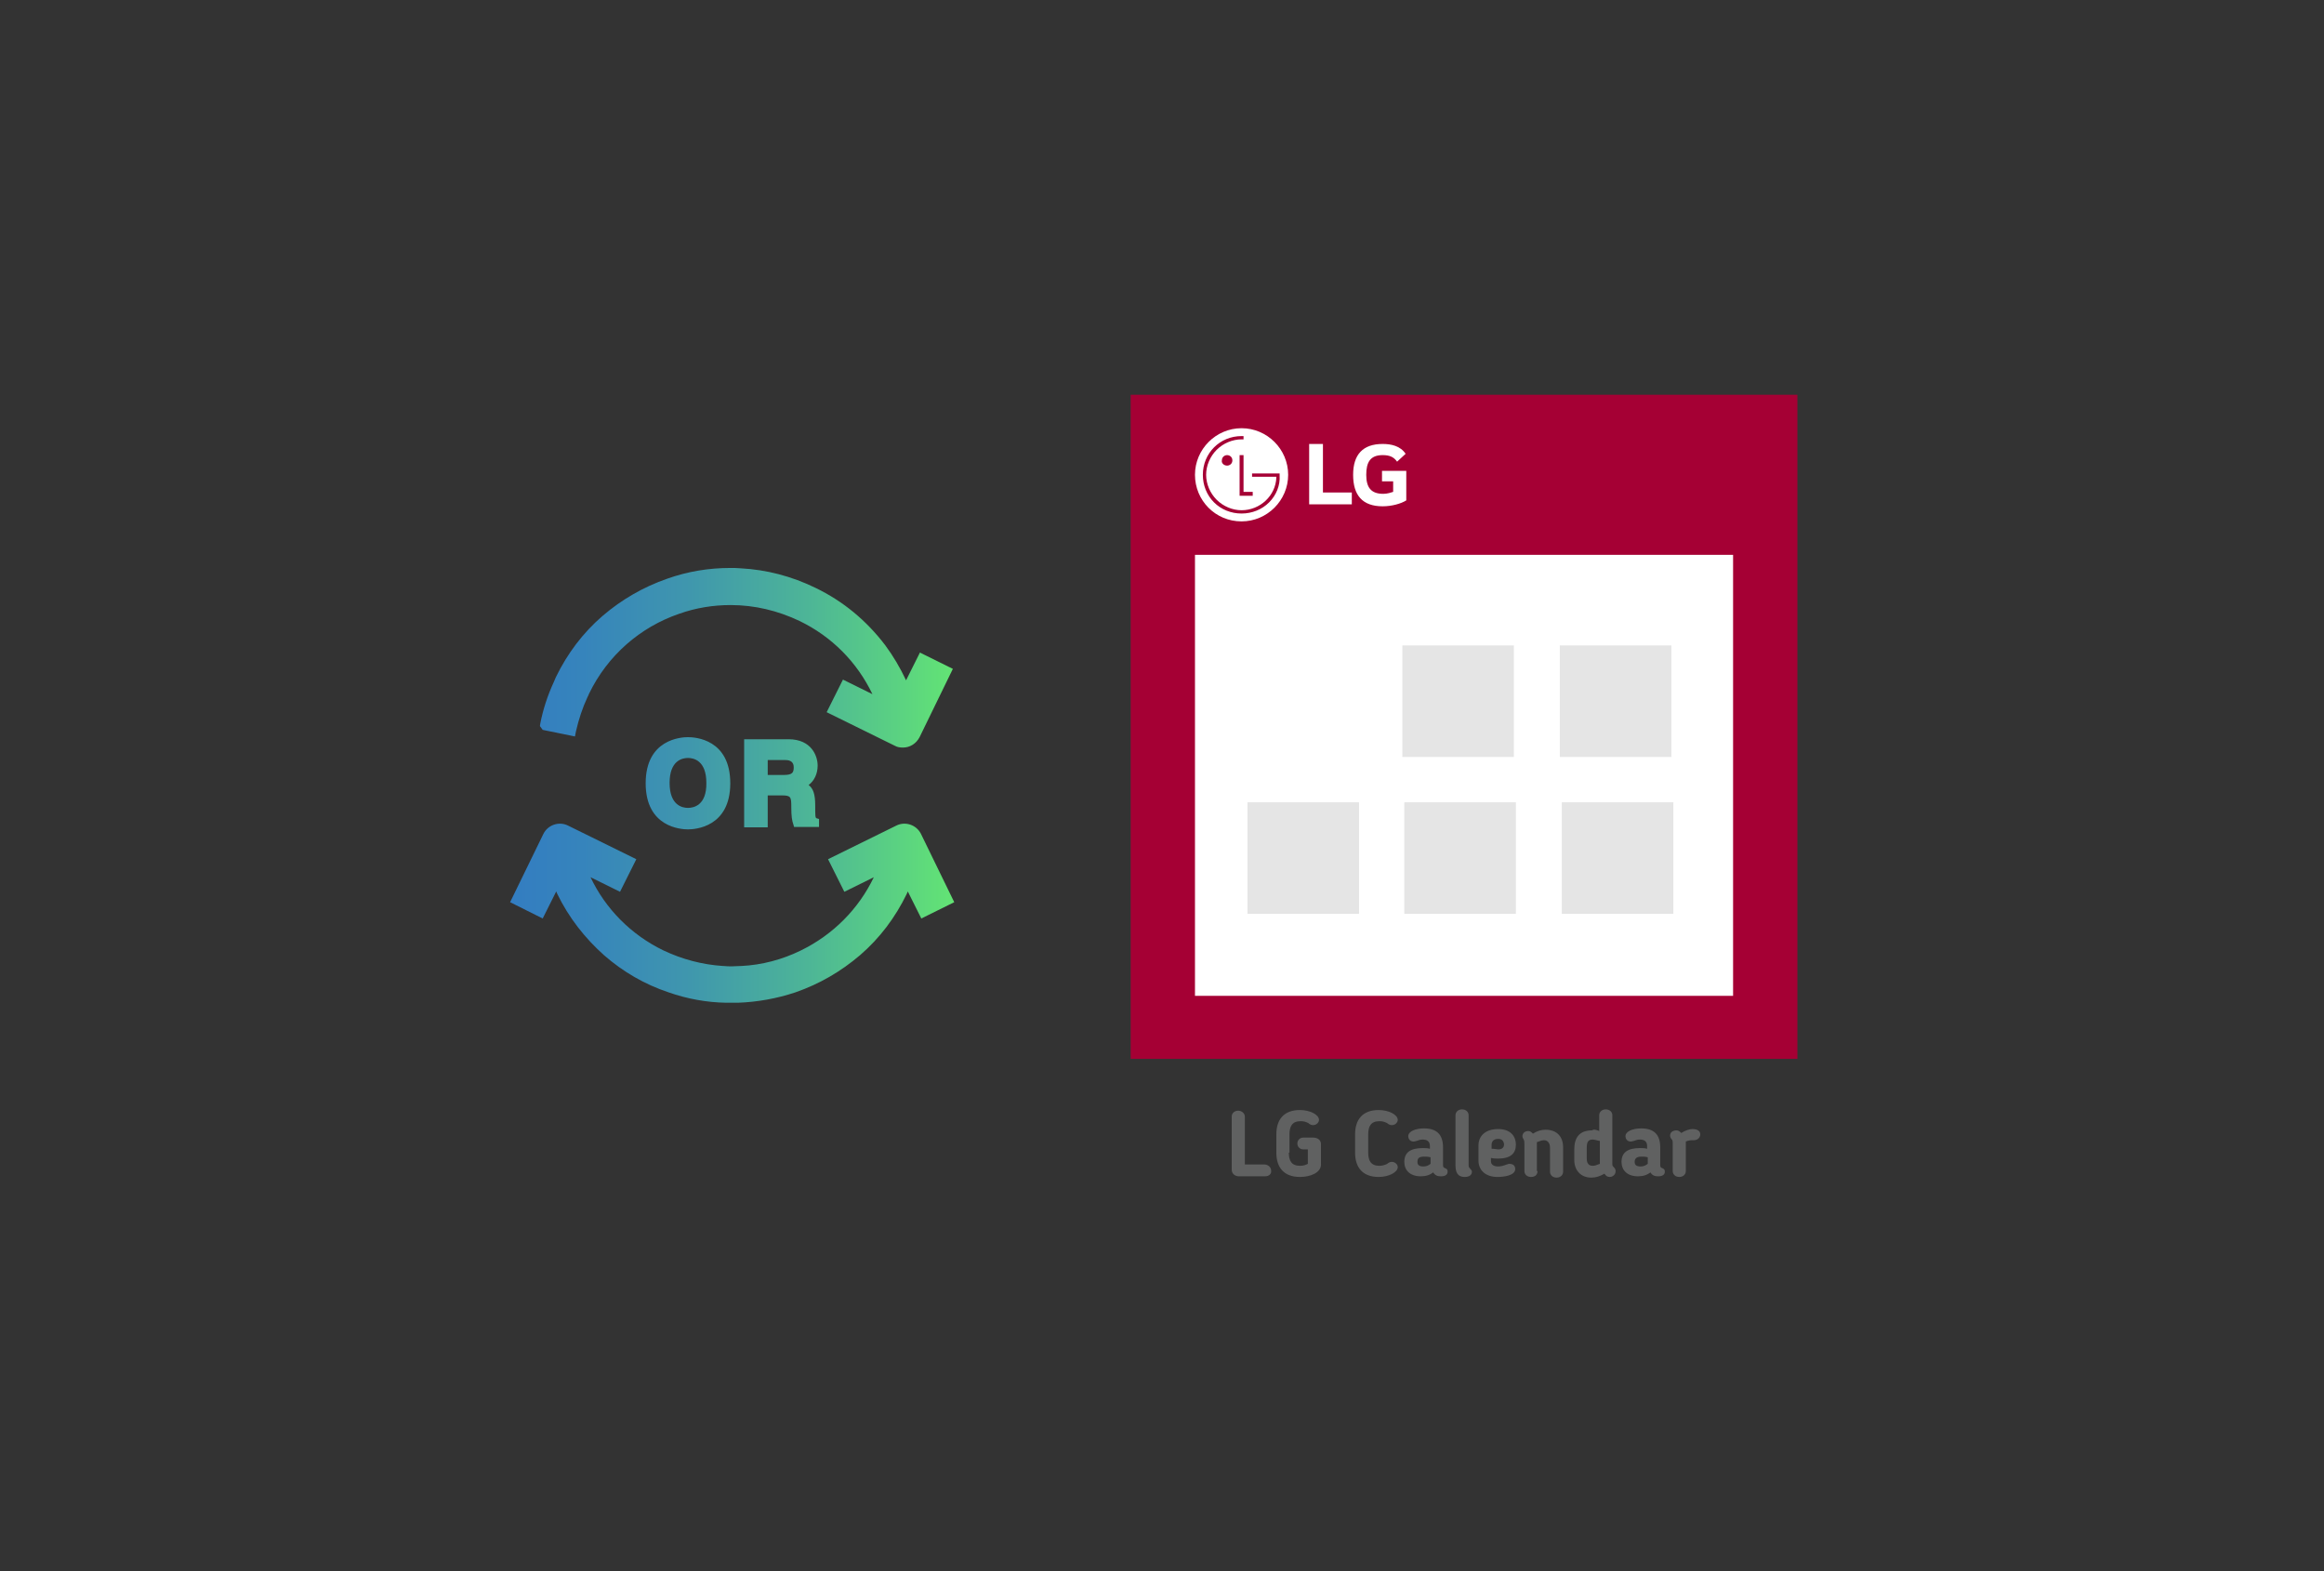 ﻿<?xml version="1.0" encoding="utf-8"?>
<!DOCTYPE svg PUBLIC "-//W3C//DTD SVG 1.1//EN" "http://www.w3.org/Graphics/SVG/1.1/DTD/svg11.dtd">
<svg x="0" y="0" width="392" height="265" xml="http://www.w3.org/XML/1998/namespace" xmlns="http://www.w3.org/2000/svg" xmlns:xlink="http://www.w3.org/1999/xlink" xmlns:xml="http://www.w3.org/XML/1998/namespace" version="1.1">
  <rect width="100%" height="100%" fill="#333333" stroke="none"/>
  <svg x="174" y="57" width="146" height="151" viewBox="0, 0, 131.9, 125.7" xml:space="preserve" id="Layer_1" enable-background="new 0 0 131.9 125.7" xmlns="http://www.w3.org/2000/svg" xmlns:xlink="http://www.w3.org/1999/xlink" xmlns:xml="http://www.w3.org/XML/1998/namespace" version="1.1">
    <g>
      <rect x="17.5" y="11.2" width="95.1" height="89.9" style="fill:white;" />
      <path d="M15.1 3.3 C15.1 37.1 15.1 70.9 15.1 104.5 C49.1 104.5 83 104.5 116.7 104.5 C116.7 70.7 116.7 37.1 116.7 3.3 C82.8 3.3 49 3.3 15.1 3.3 z M106.9 94.9 C79.6 94.9 52.3 94.9 24.9 94.9 C24.9 72.6 24.9 50.3 24.9 27.7 C52.1 27.7 79.4 27.7 106.9 27.7 C106.9 49.9 106.9 72.3 106.9 94.9 z" style="fill:#A50034;" />
      <rect x="56.5" y="41.5" width="17" height="17" style="fill:#E5E5E5;" />
      <rect x="80.5" y="41.5" width="17" height="17" style="fill:#E5E5E5;" />
      <rect x="32.9" y="65.4" width="17" height="17" style="fill:#E5E5E5;" />
      <rect x="56.8" y="65.4" width="17" height="17" style="fill:#E5E5E5;" />
      <rect x="80.8" y="65.4" width="17" height="17" style="fill:#E5E5E5;" />
      <g>
        <path d="M35.6 122.4 L31.6 122.4 C31 122.4 30.5 122 30.5 121.4 L30.5 113.3 C30.5 112.8 30.9 112.4 31.5 112.4 C32 112.4 32.5 112.8 32.5 113.3 L32.5 120.6 L35.5 120.6 C36 120.6 36.5 121 36.5 121.5 C36.6 122 36.2 122.4 35.6 122.4 z" style="fill:#606161;" />
        <path d="M39.2 118.8 C39.2 120 39.6 120.8 40.9 120.8 C41.4 120.8 41.7 120.7 42.1 120.5 L42.1 118.3 L41.4 118.3 C40.9 118.3 40.5 117.9 40.5 117.4 C40.5 116.9 40.9 116.5 41.4 116.5 L42.9 116.5 C43.5 116.5 44.1 116.8 44.1 117.5 L44.1 120.6 C44.1 121.9 42.4 122.5 40.9 122.5 C38.4 122.5 37.3 121 37.3 118.8 L37.3 116 C37.3 113.8 38.4 112.3 40.9 112.3 C42.4 112.3 43.8 113 43.8 113.8 C43.8 114.2 43.4 114.6 42.9 114.6 C42.6 114.6 42.5 114.5 42.3 114.4 L42.2 114.3 C41.8 114.1 41.5 114 41 114 C39.7 114 39.3 114.8 39.3 116 L39.3 118.8 z" style="fill:#606161;" />
        <path d="M51.3 118.8 C51.3 120 51.7 120.8 53 120.8 C53.4 120.8 53.8 120.7 54.2 120.5 L54.3 120.4 C54.5 120.3 54.6 120.2 54.9 120.2 C55.4 120.2 55.8 120.6 55.8 121 C55.8 121.8 54.4 122.5 52.9 122.5 C50.4 122.5 49.3 121 49.3 118.8 L49.3 116 C49.3 113.8 50.4 112.3 52.9 112.3 C54.4 112.3 55.8 113 55.8 113.8 C55.8 114.2 55.4 114.6 54.9 114.6 C54.6 114.6 54.5 114.5 54.3 114.4 L54.2 114.3 C53.8 114.1 53.5 114 53 114 C51.7 114 51.3 114.8 51.3 116 L51.3 118.8 z" style="fill:#606161;" />
        <path d="M62.7 120.7 C62.7 121.1 62.9 121.1 63.1 121.2 C63.3 121.3 63.4 121.4 63.4 121.7 C63.4 122.1 63.1 122.4 62.4 122.4 C61.9 122.4 61.5 122.3 61.2 121.8 C60.7 122.2 60.1 122.4 59.3 122.4 C57.7 122.4 56.8 121.5 56.8 120.2 L56.8 120.2 C56.8 118.8 57.7 118.1 59.6 118.1 C60 118.1 60.3 118.1 60.7 118.2 L60.7 117.8 C60.7 117.1 60.3 116.8 59.6 116.8 C59.2 116.8 59 116.9 58.7 117 C58.6 117 58.4 117.1 58.2 117.1 C57.6 117.1 57.4 116.6 57.4 116.3 C57.4 115.5 58.6 115.1 59.8 115.1 C61.8 115.1 62.7 116.1 62.7 118 L62.7 120.7 z M58.8 120.2 L58.8 120.2 C58.8 120.7 59.1 120.9 59.7 120.9 C60.1 120.9 60.4 120.8 60.8 120.5 L60.8 119.5 C60.4 119.4 60.1 119.4 59.8 119.4 C58.9 119.4 58.8 119.8 58.8 120.2 z" style="fill:#606161;" />
        <path d="M64.6 120.8 L64.6 113.1 C64.6 112.6 65 112.2 65.6 112.2 C66.2 112.2 66.6 112.6 66.6 113.1 L66.6 120.6 C66.6 120.9 66.6 121 66.8 121.2 C66.9 121.4 67.1 121.4 67.1 121.7 C67.1 122.2 66.7 122.5 66 122.5 C65.4 122.5 64.6 122.3 64.6 120.8 z" style="fill:#606161;" />
        <path d="M70 119.6 L70 120.1 C70 120.6 70.4 120.9 71.1 120.9 C71.5 120.9 71.9 120.8 72.4 120.6 C72.5 120.6 72.6 120.5 72.8 120.5 C73.5 120.5 73.7 120.9 73.7 121.3 C73.7 122.3 71.9 122.5 71 122.5 C69.1 122.5 68.1 121.4 68.1 120 L68.1 117.7 C68.1 116.3 69.1 115.2 71.1 115.2 C72.9 115.2 73.8 116.2 73.8 117.6 C73.8 118.9 73 119.7 71.1 119.7 C70.7 119.7 70.4 119.7 70 119.6 z M71.1 116.7 C70.4 116.7 70.1 117.1 70.1 117.6 L70.1 118.2 C70.5 118.2 71 118.3 71.1 118.3 C71.6 118.3 72 118.1 72 117.5 C71.9 116.9 71.6 116.7 71.1 116.7 z" style="fill:#606161;" />
        <path d="M77.1 121.6 C77.1 122.1 76.8 122.5 76.1 122.5 C75.5 122.5 75.1 122.1 75.1 121.6 L75.1 117.4 C75.1 116.9 75 116.9 75 116.8 C74.8 116.5 74.8 116.4 74.8 116.3 C74.8 115.8 75.2 115.5 75.7 115.5 C76 115.5 76.2 115.7 76.4 115.9 C77 115.5 77.7 115.3 78.3 115.3 C80.1 115.3 81 116.4 81 118 L81 121.7 C81 122.2 80.6 122.6 80 122.6 C79.4 122.6 79 122.2 79 121.7 L79 118 C79 117.3 78.6 116.9 78.1 116.9 C77.8 116.9 77.5 117 77 117.2 C77 117.3 77 117.4 77 117.5 L77 121.6 z" style="fill:#606161;" />
        <path d="M86.5 115.5 L86.5 113.1 C86.5 112.6 86.9 112.2 87.5 112.2 C88.1 112.2 88.5 112.6 88.5 113.1 L88.5 120.6 C88.5 120.8 88.6 120.9 88.8 121.1 C88.9 121.2 89 121.4 89 121.6 C89 122.2 88.5 122.5 88.1 122.5 C87.7 122.5 87.5 122.3 87.3 122 C86.6 122.4 86 122.6 85.3 122.6 C83.7 122.6 82.7 121.5 82.7 119.9 L82.7 118.3 C82.7 116.6 83.4 115.4 85.4 115.4 C85.7 115.2 86 115.3 86.5 115.5 z M86.5 117 C86.1 116.9 85.7 116.8 85.5 116.8 C84.8 116.8 84.6 117.2 84.6 118.1 L84.6 119.7 C84.6 120.4 84.9 120.8 85.5 120.8 C85.8 120.8 86.1 120.7 86.6 120.5 C86.6 120.4 86.6 120.3 86.6 120.2 L86.6 117 z" style="fill:#606161;" />
        <path d="M95.8 120.7 C95.8 121.1 96 121.1 96.2 121.2 C96.4 121.3 96.5 121.4 96.5 121.7 C96.5 122.1 96.2 122.4 95.5 122.4 C95 122.4 94.6 122.3 94.3 121.8 C93.8 122.2 93.2 122.4 92.4 122.4 C90.8 122.4 89.9 121.5 89.9 120.2 L89.9 120.2 C89.9 118.8 90.8 118.1 92.7 118.1 C93.1 118.1 93.4 118.1 93.8 118.2 L93.8 117.8 C93.8 117.1 93.4 116.8 92.7 116.8 C92.3 116.8 92.1 116.9 91.8 117 C91.7 117 91.5 117.1 91.3 117.1 C90.7 117.1 90.5 116.6 90.5 116.3 C90.5 115.5 91.7 115.1 92.9 115.1 C94.9 115.1 95.8 116.1 95.8 118 L95.8 120.7 z M91.9 120.2 L91.9 120.2 C91.9 120.7 92.2 120.9 92.8 120.9 C93.2 120.9 93.5 120.8 93.9 120.5 L93.9 119.5 C93.5 119.4 93.2 119.4 92.9 119.4 C92.1 119.4 91.9 119.8 91.9 120.2 z" style="fill:#606161;" />
        <path d="M99.7 117.1 C99.7 117.2 99.7 117.3 99.7 117.4 L99.7 121.6 C99.7 122.1 99.3 122.5 98.7 122.5 C98.1 122.5 97.7 122.1 97.7 121.6 L97.7 117.4 C97.7 117.1 97.7 116.9 97.5 116.7 C97.4 116.6 97.3 116.4 97.3 116.2 C97.3 115.7 97.7 115.4 98.3 115.4 C98.6 115.4 98.8 115.6 99 115.8 C99.6 115.4 100.3 115.2 100.7 115.2 C101.6 115.2 101.9 115.6 101.9 116 C101.9 116.5 101.5 116.9 100.9 116.9 C100.4 116.9 100.2 116.9 99.7 117.1 z" style="fill:#606161;" />
      </g>
      <g>
        <path d="M32 8.4 C28.1 8.4 24.9 11.6 24.9 15.5 C24.9 19.4 28 22.6 32 22.6 C35.9 22.6 39.1 19.4 39.1 15.5 C39.1 11.6 35.9 8.4 32 8.4 z M33.7 18.1 L33.7 18.7 L31.7 18.7 L31.7 12.5 L32.3 12.5 L32.3 18.1 L33.7 18.1 z M36.2 19.7 C35.1 20.8 33.6 21.4 32 21.4 C30.4 21.4 28.9 20.8 27.8 19.7 C26.7 18.6 26.1 17.1 26.1 15.5 C26.1 12.2 28.7 9.6 32 9.6 C32.1 9.6 32.2 9.6 32.3 9.6 L32.3 9.6 L32.3 10.1 C32.2 10.1 32.1 10.1 32 10.1 C30.6 10.1 29.2 10.7 28.2 11.7 C27.2 12.7 26.6 14.1 26.6 15.5 C26.6 16.9 27.2 18.3 28.2 19.3 C29.2 20.3 30.6 20.9 32 20.9 C34.8 20.9 37.2 18.7 37.3 15.9 C37.3 15.9 37.3 15.8 37.3 15.8 L33.6 15.8 L33.6 15.3 L37.6 15.3 L37.8 15.3 L37.8 15.6 C37.9 17.1 37.3 18.6 36.2 19.7 z M30.6 13.3 C30.6 13.8 30.2 14.1 29.8 14.1 C29.3 14.1 28.9 13.7 29 13.3 C29 12.8 29.4 12.5 29.8 12.5 C30.2 12.5 30.6 12.8 30.6 13.3 z" style="fill:white;" />
        <path d="M44.4 10.8 L42.3 10.8 L42.3 20 L48.8 20 L48.8 18.2 L44.4 18.2 L44.4 10.8 z M53.4 16.5 L55.1 16.5 L55.1 18.1 C54.8 18.2 54.2 18.4 53.6 18.4 C51.7 18.4 51 17.4 51 15.5 C51 13.6 51.6 12.5 53.5 12.5 C54.6 12.5 55.2 12.8 55.7 13.5 L57 12.3 C56.2 11.1 54.8 10.8 53.5 10.8 C50.5 10.8 49 12.4 49 15.5 C49 18.6 50.4 20.3 53.5 20.3 C54.9 20.3 56.3 19.9 57.1 19.4 L57.1 14.9 L53.4 14.9 L53.4 16.5 L53.4 16.5 z" style="fill:white;" />
      </g>
    </g>
  </svg>
  <svg x="73" y="82" width="101" height="101" viewBox="0, 0, 172.7, 172.7" xml:space="preserve" enable-background="new 0 0 172.7 172.7" xmlns="http://www.w3.org/2000/svg" xmlns:xlink="http://www.w3.org/1999/xlink" xmlns:xml="http://www.w3.org/XML/1998/namespace" version="1.1">
    <g id="Layer_1" />
    <g id="sync_1_" />
    <g id="add_1_" />
    <g id="move_1_" />
    <g id="transfer_1_" />
    <g id="share_1_" />
    <g id="link_1_" />
    <g id="export_1_" />
    <g id="integrate_1_" />
    <g id="connect_1_" />
    <g id="copy_1_" />
    <g id="convert_1_" />
    <g id="push" />
    <g id="upload_1_" />
    <g id="download_1_" />
    <g id="migrate_1_" />
    <g id="import_export_1_" />
    <g id="create_shared_1_" />
    <g id="auto-sync_1_" />
    <g id="two-way_sync_1_" />
    <g id="one-way_two-way_sync_1_">
      <linearGradient x1="22.318" y1="86.36" x2="150.403" y2="86.36" gradientUnits="userSpaceOnUse" id="one-way_two-way_sync_2_">
        <stop offset="0%" stop-color="#337DC1" />
        <stop offset="16.28%" stop-color="#3684BC" />
        <stop offset="39.51%" stop-color="#3F96AE" />
        <stop offset="66.91%" stop-color="#4DB597" />
        <stop offset="97.29%" stop-color="#61E077" />
        <stop offset="100%" stop-color="#63E474" />
      </linearGradient>
      <path d="M140.5 48 L136.5 56 C134.8 52.4 132.8 49 130.5 45.9 C125.1 38.8 118.4 33.2 110.3 29.3 C103.5 26 96.3 24.1 88.8 23.7 C87.8 23.6 86.7 23.6 85.8 23.6 C79.6 23.6 73.5 24.6 67.6 26.7 C60.7 29.1 54.5 32.7 49 37.4 C43.3 42.3 38.8 48.3 35.5 55.1 C35.3 55.6 35.1 56 34.9 56.5 C33.1 60.4 31.8 64.4 31 68.5 L30.9 69.2 L31.7 70.3 L41 72.2 L41.3 70.7 C42.1 67.2 43.2 63.9 44.6 60.9 C44.8 60.5 45 60.1 45.1 59.8 C50.4 48.9 59.7 40.7 71.1 36.8 C75.9 35.1 80.9 34.3 85.9 34.3 C92.8 34.3 99.5 35.9 105.8 38.9 C115.1 43.4 122.4 50.8 126.8 60 L118.3 55.8 L113.6 65.2 L133.3 74.9 C134 75.3 134.8 75.4 135.6 75.4 C137.6 75.4 139.4 74.3 140.4 72.4 L150 52.7 L140.5 48 z M150.4 120 L140.8 100.3 C139.5 97.7 136.3 96.6 133.7 97.9 L114 107.6 L118.7 117 L127.2 112.8 C122.8 122 115.4 129.4 106.2 133.9 C100.7 136.6 94.9 138.1 89 138.4 C88.9 138.4 88.9 138.4 88.8 138.4 C88 138.4 87.2 138.5 86.3 138.5 C85.5 138.5 84.7 138.5 83.9 138.4 C83.8 138.4 83.8 138.4 83.7 138.4 C77.7 138 72 136.5 66.5 133.9 C57.2 129.4 49.8 121.9 45.5 112.8 L54 117 L58.7 107.6 L39 97.9 C36.4 96.6 33.2 97.7 31.9 100.3 L22.3 120 L31.7 124.7 L35.6 116.9 C35.7 117.1 35.8 117.4 35.9 117.6 C39.2 124.4 43.8 130.3 49.4 135.3 C54.9 140.1 61.1 143.7 68 146 C73.4 147.9 79 148.9 84.6 149 C85 149 85.4 149 85.8 149 C85.9 149 86.1 149 86.2 149 C86.2 149 86.3 149 86.3 149 C86.3 149 86.4 149 86.4 149 C86.5 149 86.7 149 86.8 149 C87.2 149 87.6 149 88 149 C93.6 148.8 99.2 147.8 104.6 146 C111.5 143.6 117.7 140 123.2 135.3 C128.9 130.4 133.4 124.4 136.7 117.6 C136.8 117.4 136.9 117.1 137 116.9 L140.9 124.7 L150.4 120 z M110.7 95.8 C110.3 95.7 110.3 95 110.3 92.1 C110.3 88.8 109.7 87.2 108.4 86.2 C110 85 111 83 111 80.6 C111 77.8 109.2 73 102.6 73 L89.8 73 L89.8 98.4 L96.6 98.4 L96.6 89.2 L100.6 89.2 C103.3 89.2 103.4 89.6 103.4 92.6 C103.4 95.2 103.6 96.5 104 97.6 L104.2 98.3 L111.4 98.3 L111.4 96 L110.7 95.8 z M96.6 79 L101.7 79 C103.3 79 104.1 79.7 104.1 81.1 C104.1 82.6 103.7 83.3 101.3 83.3 L96.6 83.3 L96.6 79 z M73.6 72.4 C71.6 72.4 61.4 73 61.4 85.7 C61.4 98.4 71.6 99 73.6 99 C75.6 99 85.8 98.4 85.8 85.7 C85.8 73 75.7 72.4 73.6 72.4 z M73.6 92.8 C72 92.8 68.3 92.1 68.3 85.6 C68.3 79.1 72 78.4 73.6 78.4 C75.2 78.4 78.9 79.1 78.9 85.6 C79 92.1 75.2 92.8 73.6 92.8 z" id="one-way_two-way_sync" style="fill:url(#one-way_two-way_sync_2_);" />
    </g>
  </svg>
</svg>